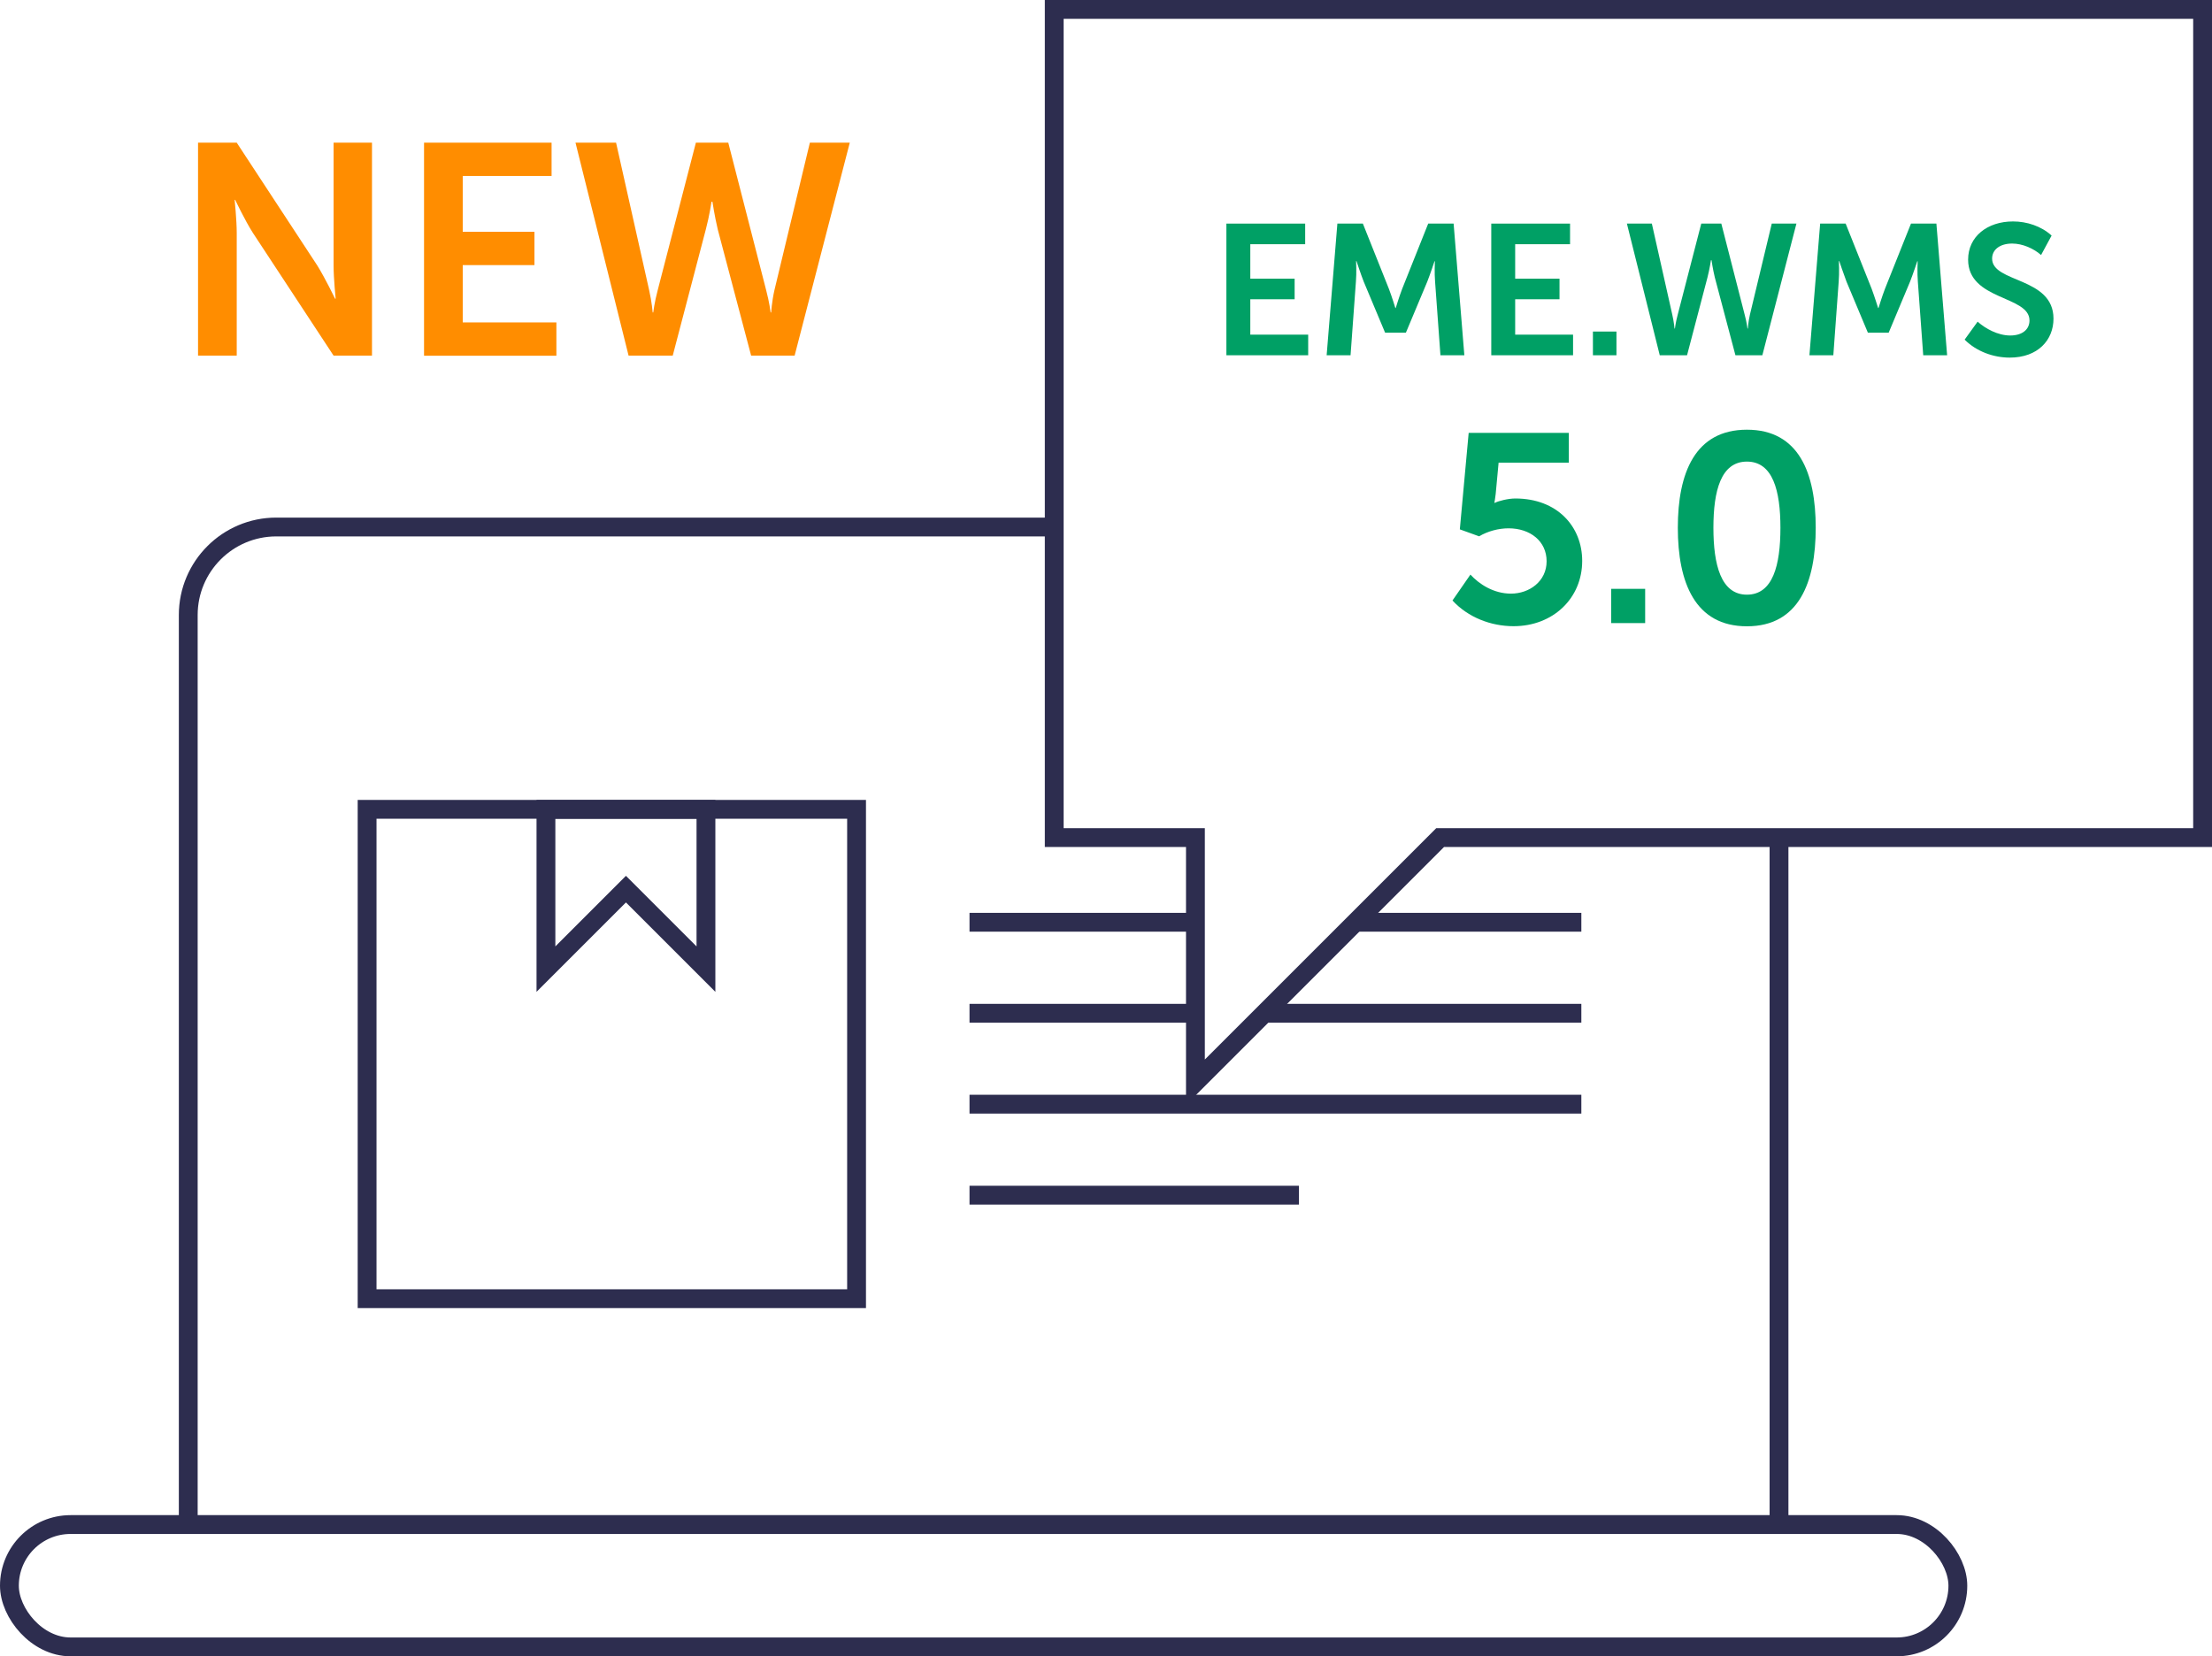 <?xml version="1.0" encoding="UTF-8"?>
<svg xmlns="http://www.w3.org/2000/svg" viewBox="0 0 235 176">
  <defs>
    <style>
      .cls-1 {
        fill: #00a065;
      }

      .cls-2 {
        fill: none;
        stroke: #2d2d4f;
        stroke-miterlimit: 10;
        stroke-width: 2px;
      }

      .cls-3 {
        fill: #ff8d00;
      }
    </style>
  </defs>
  <g id="_лой_1" data-name="Слой 1"/>
  <g id="_лой_2" data-name="Слой 2">
    <g id="_лой_1-2" data-name="Слой 1">
      <g>
        <g>
          <path class="cls-1" d="M130.29,23.76h8.37v2.19h-5.83v3.66h4.71v2.19h-4.71v3.76h6.15v2.19h-8.69v-13.99Z"/>
          <path class="cls-1" d="M142.09,23.76h2.7l2.76,6.92c.32,.83,.69,2.05,.69,2.05h.04s.37-1.22,.69-2.05l2.76-6.92h2.7l1.14,13.99h-2.54l-.57-7.82c-.08-.93-.02-2.17-.02-2.17h-.04s-.45,1.36-.77,2.17l-2.27,5.42h-2.21l-2.27-5.42c-.32-.81-.77-2.19-.77-2.19h-.04s.06,1.26-.02,2.19l-.57,7.82h-2.54l1.14-13.99Z"/>
          <path class="cls-1" d="M158.43,23.76h8.37v2.19h-5.83v3.66h4.71v2.19h-4.71v3.76h6.15v2.19h-8.69v-13.99Z"/>
          <path class="cls-1" d="M169.23,35.23h2.5v2.52h-2.5v-2.52Z"/>
          <path class="cls-1" d="M172.83,23.76h2.66l2.17,9.67c.18,.79,.24,1.48,.24,1.48h.04s.08-.67,.3-1.48l2.5-9.67h2.13l2.48,9.67c.22,.81,.3,1.48,.3,1.48h.04s.04-.69,.22-1.48l2.32-9.67h2.62l-3.62,13.99h-2.86l-2.19-8.27c-.22-.91-.35-1.83-.35-1.83h-.06s-.14,.93-.37,1.83l-2.17,8.27h-2.9l-3.49-13.99Z"/>
          <path class="cls-1" d="M193.38,23.76h2.7l2.76,6.92c.31,.83,.69,2.05,.69,2.05h.04s.37-1.22,.69-2.05l2.76-6.92h2.7l1.14,13.99h-2.54l-.57-7.82c-.08-.93-.02-2.17-.02-2.17h-.04s-.45,1.36-.77,2.17l-2.27,5.42h-2.21l-2.27-5.42c-.31-.81-.77-2.19-.77-2.19h-.04s.06,1.26-.02,2.19l-.57,7.82h-2.54l1.14-13.99Z"/>
          <path class="cls-1" d="M210.09,34.17c.83,.75,2.17,1.48,3.47,1.48s2.05-.65,2.05-1.6c0-2.66-6.52-2.11-6.52-6.46,0-2.46,2.05-4.06,4.77-4.06,1.46,0,2.99,.49,4.1,1.5l-1.12,2.07c-.77-.69-1.97-1.22-3.07-1.22-1.28,0-2.13,.63-2.13,1.6,0,2.6,6.52,1.93,6.52,6.38,0,2.27-1.65,4.14-4.65,4.14-1.73,0-3.53-.65-4.79-1.91l1.38-1.91Z"/>
          <path class="cls-1" d="M156.22,61.06c.91,1,2.45,2.02,4.3,2.02,1.96,0,3.79-1.31,3.79-3.44s-1.74-3.5-4.04-3.5c-1.08,0-2.22,.31-3.13,.85l-2.05-.74,.94-10.25h10.64v3.16h-7.46l-.31,3.33c-.06,.54-.14,.94-.14,.94h.06c.37-.2,1.42-.46,2.16-.46,4.47,0,7.11,2.99,7.11,6.63,0,3.98-3.1,6.94-7.29,6.94-2.42,0-4.84-.94-6.49-2.73l1.91-2.76Z"/>
          <path class="cls-1" d="M171.17,62.57h3.61v3.64h-3.61v-3.64Z"/>
          <path class="cls-1" d="M178.25,56.08c0-5.81,1.82-10.42,7.34-10.42s7.31,4.61,7.31,10.42-1.79,10.47-7.31,10.47-7.34-4.67-7.34-10.47Zm10.9,0c0-3.93-.8-7.03-3.56-7.03s-3.56,3.1-3.56,7.03,.8,7.11,3.56,7.11,3.56-3.13,3.56-7.11Z"/>
        </g>
        <g>
          <path class="cls-3" d="M21.04,15.16h4.11l8.57,13.07c.83,1.34,1.88,3.51,1.88,3.51h.06s-.22-2.17-.22-3.51V15.16h4.08v22.63h-4.08l-8.57-13.04c-.86-1.34-1.88-3.51-1.88-3.51h-.06s.22,2.17,.22,3.51v13.04h-4.11V15.16Z"/>
          <path class="cls-3" d="M45.05,15.16h13.55v3.54h-9.44v5.93h7.62v3.54h-7.62v6.09h9.95v3.54h-14.06V15.16Z"/>
          <path class="cls-3" d="M61.15,15.16h4.3l3.51,15.65c.29,1.28,.38,2.39,.38,2.39h.06s.13-1.08,.48-2.39l4.05-15.65h3.44l4.02,15.65c.35,1.31,.48,2.39,.48,2.39h.06s.06-1.12,.35-2.39l3.76-15.65h4.24l-5.86,22.63h-4.62l-3.54-13.39c-.35-1.47-.57-2.96-.57-2.96h-.1s-.22,1.5-.61,2.96l-3.51,13.39h-4.69l-5.64-22.63Z"/>
        </g>
        <g>
          <polygon class="cls-2" points="234 1 112 1 112 89 127 89 127 115 153 89 234 89 234 1"/>
          <line class="cls-2" x1="189" y1="89" x2="189" y2="162"/>
          <path class="cls-2" d="M20,162V65.35c0-5.16,4.19-9.35,9.35-9.35H112"/>
          <rect class="cls-2" x="1" y="162" width="207" height="13" rx="6.5" ry="6.5"/>
          <rect class="cls-2" x="39" y="86" width="52" height="52"/>
          <line class="cls-2" x1="144" y1="98" x2="168" y2="98"/>
          <line class="cls-2" x1="103" y1="98" x2="127" y2="98"/>
          <line class="cls-2" x1="134.33" y1="107.67" x2="168" y2="107.67"/>
          <line class="cls-2" x1="103" y1="107.67" x2="127" y2="107.67"/>
          <line class="cls-2" x1="103" y1="117.33" x2="168" y2="117.33"/>
          <line class="cls-2" x1="103" y1="127" x2="138" y2="127"/>
          <polygon class="cls-2" points="66.5 94.48 75 102.98 75 86 58 86 58 102.98 66.5 94.48"/>
        </g>
      </g>
    </g>
  </g>
</svg>